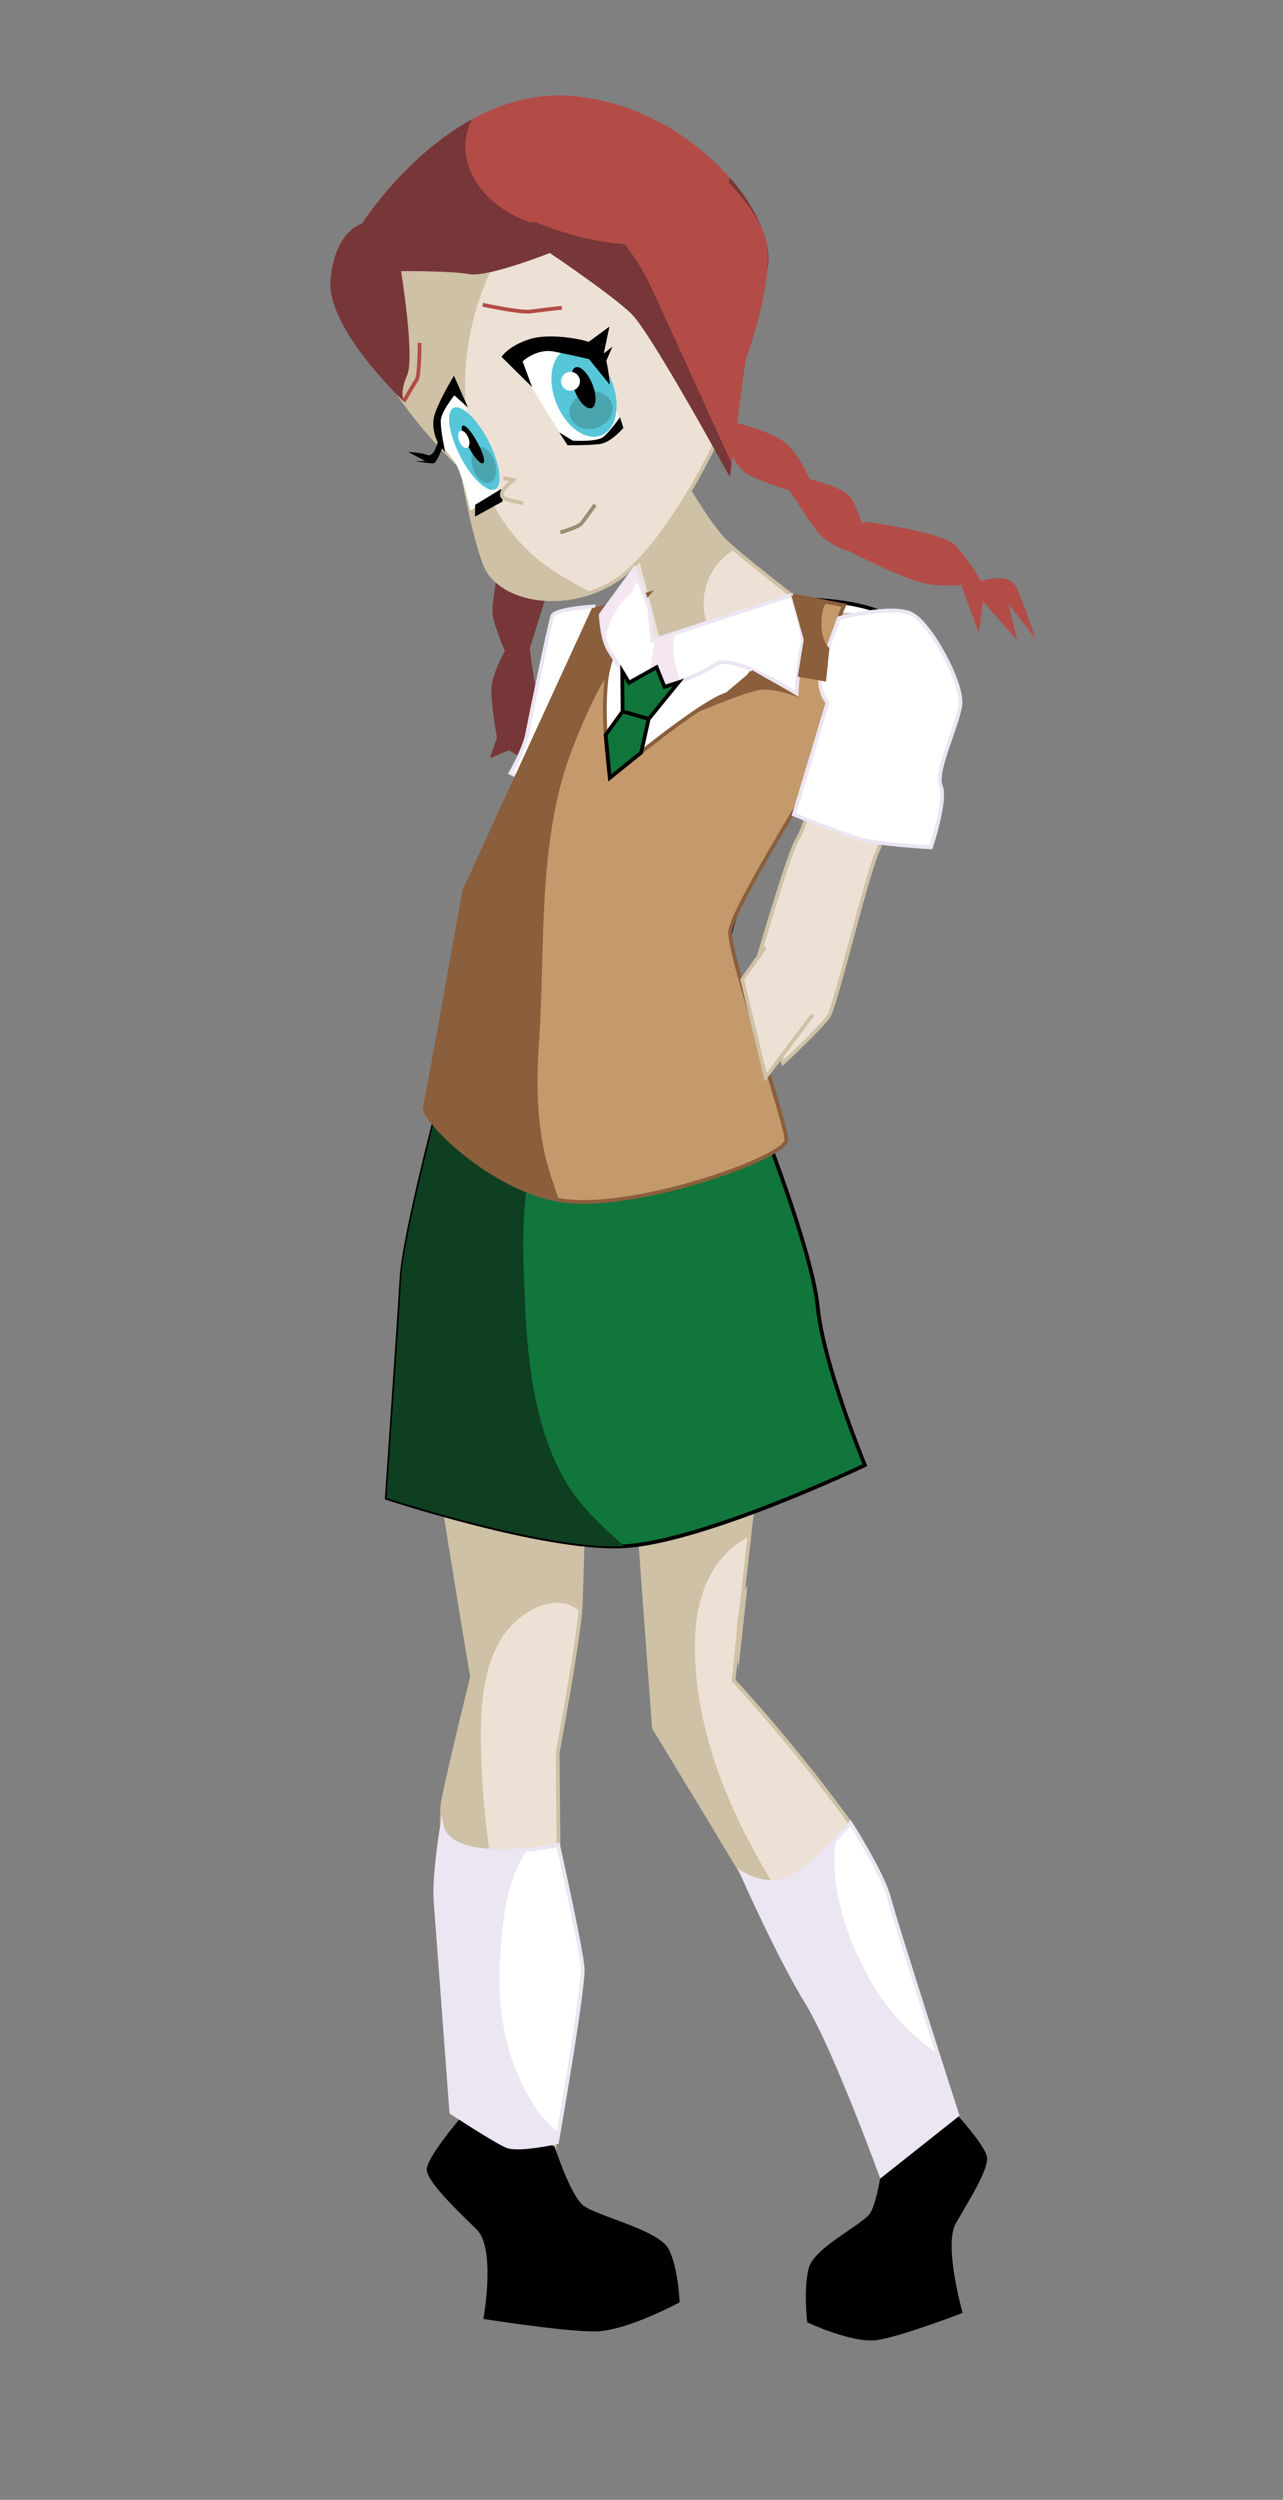 <?xml version="1.0" encoding="utf-8"?>
<!-- Generator: Adobe Illustrator 20.1.0, SVG Export Plug-In . SVG Version: 6.00 Build 0)  -->
<svg version="1.1" id="Layer_1" xmlns="http://www.w3.org/2000/svg" xmlns:xlink="http://www.w3.org/1999/xlink" x="0px" y="0px"
	 viewBox="0 0 340 662" style="enable-background:new 0 0 340 662;" xml:space="preserve">
<rect x="0" y="0" width="340" height="662" fill="#808080" stroke="none"/>
<style type="text/css">
	.st0{fill:#773738;}
	.st1{fill:#FFFFFF;stroke:#ECE5F2;stroke-miterlimit:10;}
	.st2{fill:#EDE1D6;stroke:#CEC1A5;stroke-miterlimit:10;}
	.st3{fill:#FFFFFF;stroke:#000000;stroke-miterlimit:10;}
	.st4{fill:#CEC1A5;}
	.st5{fill:#FFFFFF;}
	.st6{fill:#EDE1D6;stroke:#9B8E75;stroke-miterlimit:10;}
	.st7{fill:#10763C;stroke:#000000;stroke-miterlimit:10;}
	.st8{fill:#0D3F20;}
	.st9{fill:#C49A6C;stroke:#8B5E3C;stroke-miterlimit:10;}
	.st10{fill:#8B5E3C;}
	.st11{fill:#B34C47;}
	.st12{fill:none;stroke:#B34C47;stroke-miterlimit:10;}
	.st13{fill:#F4E7F2;}
	.st14{fill:#56C7D9;}
	.st15{fill:#4AA5AF;}
	.st16{fill:#ECE5F2;}
</style>
<path class="st0" d="M131.5,153.6c0,0-1,5.6-1,8.4c0,2.8,3.3,10.4,3.3,10.4s-3.6,6.2-3.6,10.5s1.5,12.4,1.5,12.4l-1.9,5.5l5.1-2.1
	l2.2,1.3l3.3-3.4l3.6,1.1l-2.8-6.3c0,0,2.3-1.6,1-7.9c-1.2-6.3-1.8-11.8-1.8-11.8l4.1-13.1c0,0-5.7-1.2-7.6-2.6
	S131.5,153.6,131.5,153.6z"/>
<path class="st1" d="M157.3,160.6c0,0-10.1,0.6-10.9,2.5c-0.7,1.9-5.9,27.1-6.7,31.3c-0.8,4.1-4.4,10.3-4.4,10.3l17.3,8.6
	L157.3,160.6z"/>
<polygon class="st2" points="139.6,206.8 140.6,252.7 147.7,272.3 152.6,213.2 "/>
<path class="st3" d="M178.6,160.2c0,0,41.9-5.1,56.1,2.6c14.2,7.7-45.7,67.1-41.6,92.3c4.1,25.2,12.1,72.4,8.4,82.6
	c-3.7,10.1-46.2,20.7-46.2,20.7l-17-5L111.7,326c0,0,12.7-69,22.3-90.5c9.6-21.5,25.2-72.5,25.2-72.5L178.6,160.2z"/>
<path class="st2" d="M165.6,352.9l7.7,104.7c0,0,31.4,51.3,38.9,65.3c7.6,14,22,47,22,47l17.5-1.3c0,0-11.3-64.8-26.4-85.8
	c-15.1-20.9-30.9-37.8-30.9-37.8s5.6-53.6,9.5-81.9c3.9-28.4,3.1-42.8,3.1-42.8"/>
<path class="st2" d="M156.1,352c0,0-1.9,64.4-2.2,73c-0.4,8.6-6.1,39.1-6.1,39.1s0.3,51.6,1,61.1s-2.1,46.8-2.1,46.8l-22.4,1.7
	c0,0,0.1-39.6,0.6-46.2c0.5-6.6-9.4-38.9-7.6-48.1c1.8-9.2,8-34.2,8-34.2s-12.4-73.3-13.5-88.2s7.2-45.2,7.2-45.2"/>
<path class="st4" d="M196.7,423.1c-1.8,5.9-1.8,12.4-1,18.7c0.3-2.7,1.2-11.1,2.4-22C197.5,420.8,197.1,421.9,196.7,423.1z"/>
<path class="st4" d="M208.1,504.1c-12.2-19-22.3-40.1-23.8-62.9c-0.6-8.9,0.2-18.6,5.2-26.2c2.4-3.6,5.5-6.3,9.1-8.1
	c1.7-15.1,3.7-31.7,5.3-43.8c3.9-28.4,3.1-42.8,3.1-42.8l-41.5,32.6l7.7,104.7c0,0,31.4,51.3,38.9,65.3c7.6,14,22,47,22,47l17.5-1.3
	c0,0-2.1-12.3-5.8-27.9C230.4,532.7,217.7,519,208.1,504.1z"/>
<path class="st4" d="M127.5,464.2c-0.3-11.1,0-25.6,8.4-34.1c3.9-3.9,10.6-7.5,16-4.6c0.5,0.3,1,0.6,1.4,1c0.2-1.5,0.3-2.8,0.3-3.8
	c0.4-8.6,2.2-73,2.2-73l-37.2-40.3c0,0-8.3,30.2-7.2,45.2c1.1,15,13.5,88.2,13.5,88.2s-6.2,25-8,34.2c-1.8,9.2,8.1,41.5,7.6,48.1
	c-0.5,6.6-0.6,46.2-0.6,46.2l22.4-1.7c0,0,0.7-9.2,1.3-19.6C134.7,523.5,128.3,493.5,127.5,464.2z"/>
<path class="st2" d="M173,169.6l-6.6-25.1l12-21.1c0,0,9.2,15.7,14.2,20.3c5,4.6,18.4,14.9,18.4,14.9s-5.2,5.2-11.3,8"/>
<path class="st4" d="M188.8,167.9c-4.2-6.2-2.5-15.2,2.9-20.2c0.8-0.8,1.7-1.4,2.6-2c-5.1-5.6-13.1-19.1-13.1-19.1l-12,21.1
	l6.6,25.1l10.5-1.2C187,170.4,187.9,169.1,188.8,167.9z"/>
<path class="st2" d="M122.4,123.9c0,0-47.5-43.4-18.9-69s80.2-34.8,89,5.1s-3.8,59.1-3.8,59.1s-13.3,27.8-26.9,35.5
	c-13.6,7.6-30,3.9-33.4-5.4C125,139.9,122.4,123.9,122.4,123.9z"/>
<path class="st4" d="M148.3,152.2c-15.4-9.4-22.4-24.6-24.6-42.1c-2.1-17,2.7-34.8,12.3-49c4.6-6.8,10.3-13.3,17.8-17
	c7.7-3.8,16.3-4.9,24.8-5c0.2,0,0.5,0,0.7,0c-19.5-13.5-54.3-3.5-75.9,15.8c-28.5,25.6,18.9,69,18.9,69s2.7,16.1,6.1,25.3
	c3,8.1,16,12,28.3,7.7C153.8,155.4,151,153.8,148.3,152.2z M119.1,55c0,1.4-0.6,2.6-1.5,3.5c-0.9,1-2.2,1.4-3.5,1.5
	c-1.2,0.1-2.7-0.6-3.5-1.5c-0.9-0.9-1.5-2.3-1.5-3.5v-1c0-1.4,0.6-2.6,1.5-3.5c0.9-1,2.2-1.4,3.5-1.5c1.2-0.1,2.7,0.6,3.5,1.5
	c0.9,0.9,1.5,2.3,1.5,3.5V55z"/>
<path d="M234.3,569.9c0,0-1.5,13.1-3.8,16.3c-2.3,3.2-14.9,9.1-16.2,14.5c-1.4,5.4-0.4,14.3-0.4,14.3s11.9,5.6,18.4,4.7
	s22.8-7.2,22.8-7.2s-5.1-17.9-1.8-23.7c3.3-5.8,8.3-13.6,8.3-17.2s-12.4-16.4-12.4-16.4"/>
<path d="M147,568.5c0,0,4.1,12.7,7.5,15.5c3.4,2.8,20.1,6.5,22.7,11.6c2.6,5.1,2.9,14.1,2.9,14.1s-14,7.6-22.3,7.7
	s-29.7-3.3-29.7-3.3s3.4-18.6-1.8-23.7s-12.6-12.1-13.2-15.6s12.7-18.3,12.7-18.3"/>
<path class="st2" d="M207.4,164.2c0,0,16.5-3,21.8-0.5c5.3,2.5,12.5,14.1,12.1,22.6c-0.4,8.6-6,33-8.8,39.3
	c-2.9,6.3-11,40.6-12.9,43.5c-2,3-12.1,12.4-12.1,12.4l-8.2-22.2c0,0,9.6-33.4,12-37c2.4-3.6,6.9-21.2,6.9-21.2l-6.3-7.4l-2.8,4.3"
	/>
<path class="st5" d="M116.3,117.7c0,0-0.7-5.6,0.5-8.3s4.1-7.8,4.1-7.8l11.4,29.4l-7.7,4.2c0,0-2-9.6-4-12.7
	C118.6,119.4,116.3,117.7,116.3,117.7z"/>
<path class="st5" d="M135.1,93.1c0,0,5.8-3,10.1-3.3c4.3-0.3,12,2.9,12,2.9l7.9,20.5c0,0-3.1,3.5-6.3,4.3c-3.2,0.8-8.5,0.3-8.5,0.3
	L135.1,93.1z"/>
<path class="st6" d="M148.5,141c0,0,4.8-1.4,5.6-2.4c0.8-1,3.6-4.9,3.6-4.9"/>
<path class="st7" d="M116.9,299.7c0,0,21.3,16.2,36.4,14.7c15.2-1.5,47.7-19.1,47.7-19.1s14.2,35.6,15.7,50.8
	c1.5,15.3,12.5,41.9,12.5,41.9s-43.3,20.6-64.3,21.5c-21,0.9-62.4-12.8-62.4-12.8s3.2-46.4,3.9-58.1c0.6-11.7,10.8-49.7,10.8-49.7
	L116.9,299.7z"/>
<path class="st8" d="M150.1,392.7c-8.8-14.8-10.5-33.7-11.1-50.6c-0.4-9.6-0.8-20.1,1-29.8c-11.9-4.1-23.1-12.6-23.1-12.6l0.2-10.8
	c0,0-10.1,37.9-10.8,49.7c-0.6,11.7-3.9,58.1-3.9,58.1s41.5,13.6,62.4,12.8c0.2,0,0.4,0,0.6,0C159.8,404.3,154.1,399.4,150.1,392.7z
	"/>
<path class="st9" d="M209.7,157.6l14,2.7c0,0-6.4,14.3-4.5,18.6c1.8,4.2,3.4,16.1,3.4,16.1s-28.7,45.3-29.1,51.7
	c-0.4,6.3,14.8,50.4,14.9,55.1s-38.5,18.3-57.9,16.3s-38.7-21.7-37.9-24.9c0.8-3.3,10.4-57.2,10.4-57.2l34.2-74.5l14.6-4.2
	c0,0-9.8,11.7-11.1,22.7s0.9,25.9,0.9,25.9s24.9-20.8,31.3-22.1C199.3,182.7,209.7,157.6,209.7,157.6z"/>
<path class="st10" d="M146.3,312.4c-4.2-12.3-4.3-24.6-3.4-37.4c1.6-24.7-0.4-51.6,8.2-75.2c2.7-7.3,5.9-14.5,9.8-21.2
	c2-10.6,10.9-21.2,10.9-21.2l-14.6,4.2L123,236c0,0-9.5,53.9-10.4,57.2c-0.8,3.1,17,21.4,35.5,24.6
	C147.5,316,146.9,314.1,146.3,312.4z"/>
<path class="st1" d="M222.3,163.7c0,0,14.2-3.7,19.3-1.1c5.1,2.6,13.6,18.4,12.9,24s-6.8,17.7-5.2,21.5c1.6,3.9-2.6,16.3-2.6,16.3
	s-14.3-0.8-19.2-2.3s-17.1-6.4-17.1-6.4l8.9-29.6c0,0-3.1-3.4-1.5-9.2C219.4,171.3,222.3,163.7,222.3,163.7z"/>
<path class="st11" d="M188.7,117.6c0,0-16.4-29.7-21.1-34.4c-4.7-4.7-21.8-16.3-21.8-16.3s-16.5,6.5-21.3,5.6
	c-4.9-0.9-18.2-0.8-18.2-0.8s3.7,22.9,1.6,27.7s-0.8,6.8-0.8,6.8S86.3,86.9,87.6,74c1.2-13,8.3-14.8,8.3-14.8s23.5-37.1,56.6-33.7
	S208,60,203,72.7c-5,12.7-8.5,44.2-8.5,44.2l-0.9,9.3L188.7,117.6z"/>
<path class="st0" d="M193.4,47c-1,4.9-4,9.5-7.8,12.4c-5.9,4.6-13.4,5.7-20.7,5.2c-7.7-0.6-15.7-2.8-23-5.8
	c-0.7,0.1-1.6,0.1-2.5-0.3c-7.8-3-15.2-9.5-16-18.3c-0.3-3.1,0.4-6,1.7-8.6c-17.9,9.8-29.1,27.6-29.1,27.6S88.8,61,87.6,74
	c-1.2,13,19.4,32.3,19.4,32.3s-1.4-2,0.8-6.8c2.2-4.8-1.6-27.7-1.6-27.7s13.3-0.1,18.2,0.8c4.9,0.9,21.3-5.6,21.3-5.6
	s17.1,11.5,21.8,16.3s21.1,34.4,21.1,34.4l4.8,8.6l0.9-9.3c0,0,3.5-31.5,8.5-44.2C205.4,66.7,201.6,56.4,193.4,47z"/>
<path class="st12" d="M127.9,80.7c0,0,9.6,2.1,12.6,1.8c3-0.4,8.4-1,8.4-1"/>
<path class="st12" d="M111.2,90.8c0,0,0,8.6-0.8,9.8s-3.4,5.7-3.4,5.7"/>
<path class="st1" d="M172.1,161.1l0.8,8.5l36.8-12c0,0,3.7,10.7,2.9,13.1s-1.5,12.9-1.5,12.9s-17.2-10.8-21.4-7.7
	s-13.6,5.9-13.6,5.9l-2.1-5.2l-7.3,4.1c0,0-3-4.9-5.1-8.1c-2.2-3.2-2.4-9.8-2.4-9.8l8.9-12.2L172.1,161.1z"/>
<path class="st13" d="M178.8,167.7l-5.2,1.7c-0.6,2.7-0.9,5.5-1.3,8.3l1.6-0.9l2.1,5.2c0,0,1.9-0.6,4.4-1.5
	c-0.9-2.2-1.5-4.5-1.8-6.6C178.4,171.7,178.5,169.6,178.8,167.7z"/>
<path class="st13" d="M167.1,157.3c0.2-0.3,0.3-0.6,0.5-1c0.5-1,1.1-1.9,1.6-2.7l-1.1-2.9l-8.9,12.2c0,0,0.1,3.7,1.1,6.9
	c0.2-1.4,0.6-2.9,1.1-4.3C162.6,162.4,164.4,159.4,167.1,157.3z"/>
<polygon class="st7" points="164.9,177.8 166.7,180.8 174,176.7 176.1,181.9 179.8,180.7 171.9,190.4 165,188.4 "/>
<polygon class="st7" points="165,188.4 160.5,194.6 161.6,206 169.9,199.3 171.9,190.4 "/>
<path d="M116.3,117.7c0,0-2.5-4.1-1-8.3s5-9.9,5-9.9l3.7,8.4l-3.6-3.2c0,0-3.5,4.3-3.6,6.7s1.2,8.4,1.2,8.4L116.3,117.7z"/>
<path d="M148.2,114.5l3.6,2.2c0,0,6.4,0.4,8.1-1c1.7-1.4,4.4-5.2,4.4-5.2l0.9,2.8c0,0-3.2,3.9-6.3,4.3c-3.1,0.4-8.5,0.3-8.5,0.3
	L148.2,114.5z"/>
<polygon points="125.9,133.7 132.8,129.5 133.2,132.8 125.9,136.8 "/>
<ellipse transform="matrix(0.928 -0.372 0.372 0.928 -27.536 65.04)" class="st14" cx="154.8" cy="103.9" rx="7.9" ry="12.3"/>
<ellipse transform="matrix(0.953 -0.303 0.303 0.953 -25.547 52.488)" class="st15" cx="156.6" cy="108.7" rx="5.8" ry="4.9"/>
<ellipse transform="matrix(0.928 -0.372 0.372 0.928 -27.112 64.906)" cx="154.7" cy="102.7" rx="2.5" ry="5.8"/>
<ellipse transform="matrix(0.928 -0.372 0.372 0.928 -26.701 63.495)" class="st5" cx="151.2" cy="101" rx="2.5" ry="2.5"/>
<path class="st14" d="M128.7,115.4c3.3,5.8,4.6,11.9,3,13.8s-5.7-1.3-9-7c-3.3-5.8-4.6-11.9-3-13.8
	C121.4,106.5,125.4,109.7,128.7,115.4z"/>
<path class="st15" d="M130.6,121c1.2,2.4,1.2,5.3-0.2,6.4c-1.3,1.2-3.4,0.2-4.6-2.2c-1.2-2.4-1.2-5.3,0.2-6.4
	C127.2,117.7,129.3,118.7,130.6,121z"/>
<path d="M128.1,122.6c-0.5,0.6-2.2-1.1-3.7-3.8c-1.6-2.7-2.4-5.4-1.9-6s2.2,1.1,3.7,3.8C127.8,119.4,128.7,122,128.1,122.6z"/>
<path class="st5" d="M124.1,118.4c-0.5,0.6-1.5,0.1-2.1-1s-0.8-2.6-0.3-3.1c0.5-0.6,1.5-0.1,2.1,1
	C124.5,116.4,124.6,117.8,124.1,118.4z"/>
<path d="M141,102.5l-2.5-6.8c0,0,3.7-3.5,8.3-2.6c4.6,0.9,9.3,2,9.3,2l5.5,6.8c0,0-0.5-8.1-2.6-10c-2.1-1.9-12.9-3.9-18.6-2.1
	c-5.7,1.8-7.5,4.7-7.5,4.7L141,102.5z"/>
<path class="st2" d="M133.4,126.6l2.6,0.5c0,0-3.2,2.5-3,4c0.2,1.6,4.7,1.6,5.6,2.3"/>
<path class="st1" d="M117.1,483.8c0,0,0.9,5.4,11.5,6.2s19.3-1.4,19.3-1.4s6.2,27.6,6.5,32.6c0.4,5-6.8,46.1-6.8,46.1
	s-10.2,2.3-13.3,1c-3.1-1.3-14.7-8.9-14.7-8.9s-3.7-49.9-4.2-56.3C115,496.5,117.1,483.8,117.1,483.8z"/>
<path class="st1" d="M196.6,496.1c0,0,6.4,4,12.3,1.5c5.8-2.4,16.5-14.8,16.5-14.8s8.6,13.5,10.2,19.8c1.6,6.3,18.1,57.5,18.1,57.5
	l-20.2,16c0,0-12.1-33.2-19.5-45.5C206.4,518.3,196.6,496.1,196.6,496.1z"/>
<path class="st16" d="M136.5,547.6c-4.2-10.4-4.7-22-3.7-33c0.7-8.3,1.9-17.6,6.9-24.6c0.1-0.1,0.1-0.2,0.2-0.2
	c-3.2,0.3-7.1,0.5-11.2,0.2c-10.6-0.7-11.5-6.2-11.5-6.2s-2.1,12.7-1.6,19.2c0.5,6.5,4.2,56.3,4.2,56.3s11.6,7.7,14.7,8.9
	c3.1,1.3,13.3-1,13.3-1s0.2-0.9,0.4-2.4C142.5,560.7,139,553.9,136.5,547.6z"/>
<path class="st16" d="M231.1,525.3c-6-10.4-11.8-25.7-9.5-38.4c-3.6,3.8-9.2,9.2-12.8,10.8c-5.8,2.4-12.3-1.5-12.3-1.5
	s9.8,22.3,17.2,34.6c7.4,12.3,19.5,45.5,19.5,45.5l20.2-16c0,0-2.3-7.2-5.3-16.6C241.4,538.8,235.5,532.8,231.1,525.3z"/>
<path class="st11" d="M274.5,169.3c0,0-3-8.8-5-13.5c-2-4.7-9.5-1.9-9.5-1.9s-3.5-6-6.8-9.5s-23.6-6.2-23.6-6.2l-1.1,0.5
	c-0.9-2.5-2-5.4-3-6.9c-1.9-2.9-10.9-4.9-10.9-4.9s-3.1-7.4-7.2-10.2c-4.1-2.8-13.5-5.1-13.5-5.1l0.3,9.3c0,0,1.5,3.3,3.9,4.7
	c2.4,1.5,11.1,4.3,11.1,4.3s4.4,6.9,7,10.4c0.7,0.9,1.5,1.7,2.4,2.4l0,0c0,0,0,0,0,0c2.6,2,5.5,3.1,5.5,3.1l0.4-0.1
	c6.6,3.4,17.2,8.5,22.3,9.1c3.1,0.4,5.8,0.3,7.9,0.1l4.7,12.7l1.1-8.3l9.1,10.3l-2.4-9.8L274.5,169.3z"/>
<polyline class="st2" points="202.8,250.8 196.7,259.4 202.9,285.3 215.4,268.7 "/>
<path class="st10" d="M191.1,184.5l8.3-7l12.8,7.4c0,0-6.3-2.7-10.7-2.2c-4.4,0.6-18.8,6.8-18.8,6.8L191.1,184.5z"/>
<path class="st10" d="M213,169.4l-3.3-11.8l10,1.9c0,0-1.8-0.5-2,5c-0.2,5.5,2.1,7.1,2.1,7.1l-0.9,8.9l-7.5-1.3L213,169.4z"/>
<path class="st11" d="M154.7,52.7c0,0,11.7,10.3,17.7,23c5.9,12.7,21.5,47.1,21.5,47.1l3.7-27.6c0,0,7.7-20,5.4-31.6
	c-2.3-11.6-26.5-30.5-26.5-30.5L154.7,52.7z"/>
<polygon points="154,92 161.5,86.5 160,93.6 162.3,91.8 160,97.1 "/>
<path d="M116.2,116.3c0,0-1,4.9-2.9,4.2s-5.1-0.8-5.1-0.8l4.5,2.4h-2.8c0,0,4.2,0.7,5,0.6c0.8-0.1,2.4-4.3,2.4-4.3l-1.5-2.1"/>
</svg>
